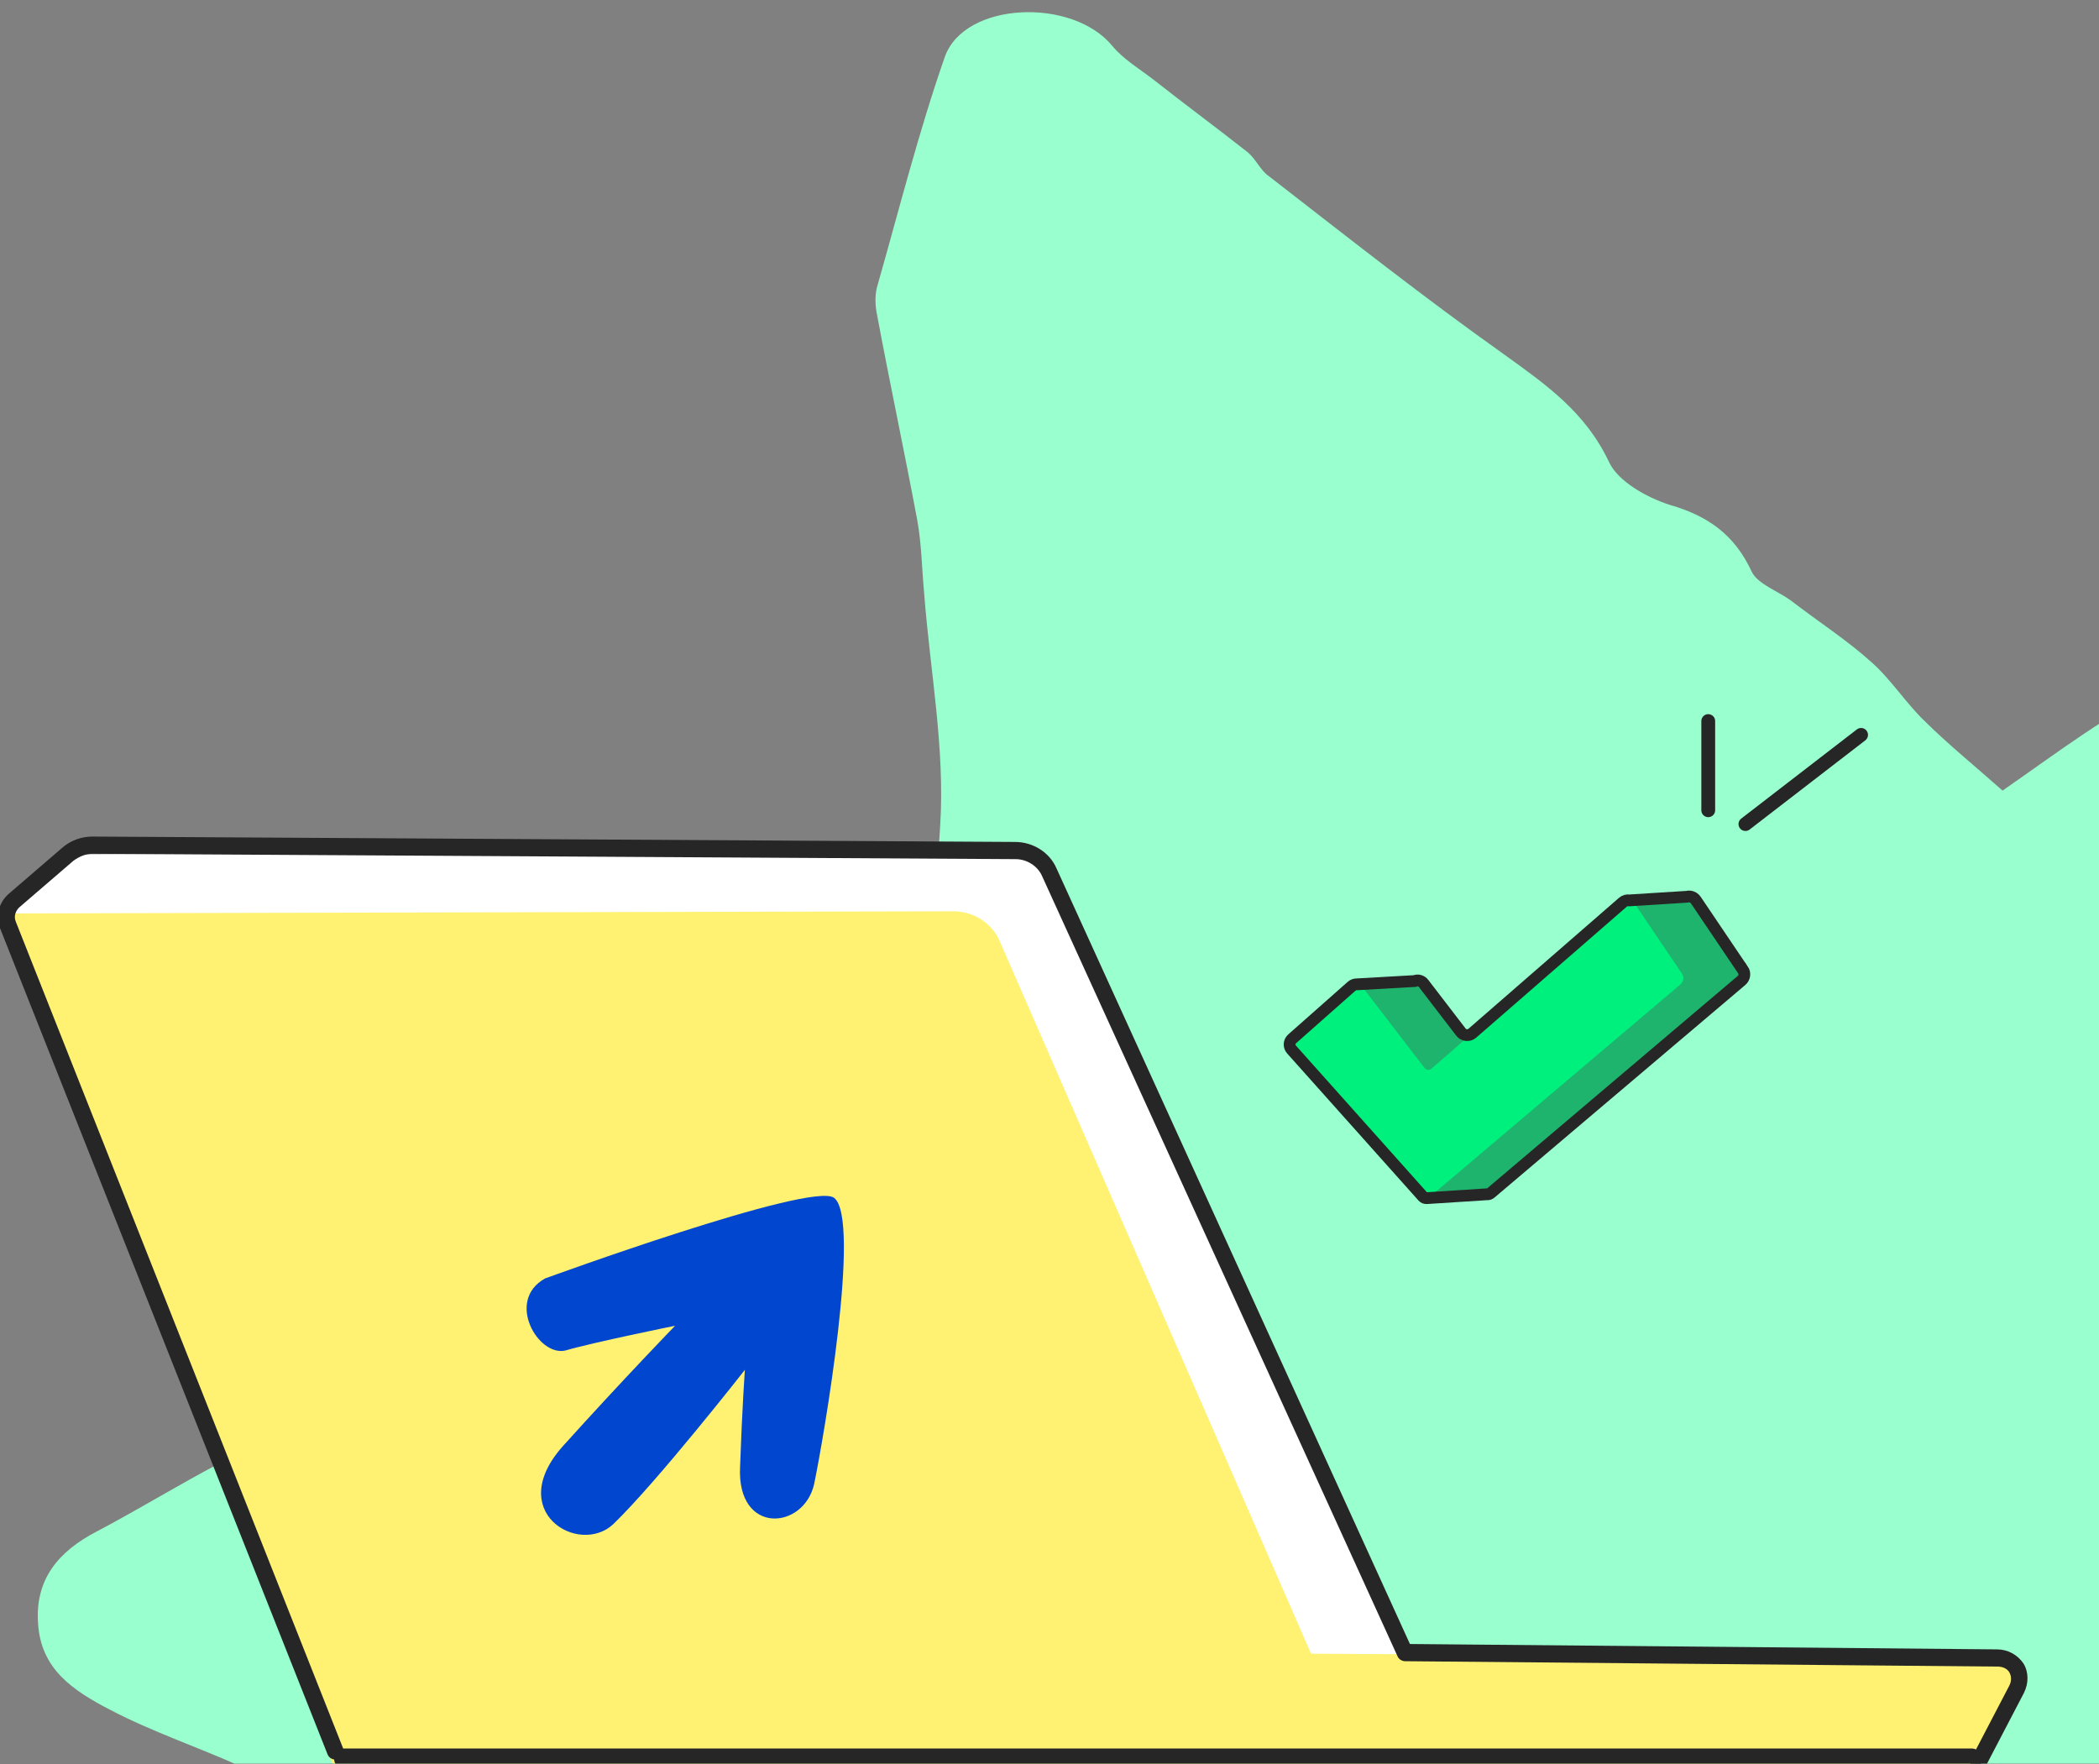 <svg width="326" height="274" viewBox="0 0 326 274" fill="none" xmlns="http://www.w3.org/2000/svg">
<rect x="0" y="0" width="326" height="274" fill="#808080" stroke="none"/>
<g clip-path="url(#clip0_2182_1456)">
<path d="M311.022 122.789C319.588 116.844 327.562 110.74 336.922 106.17C349.353 99.993 359.562 89.099 370.8 80.278C387.907 66.902 404.725 53.026 422.679 40.827C429.139 36.431 438.481 35.87 446.692 34.795C451.827 34.164 455.872 37.994 455.825 43.687C455.754 47.894 454.592 52.231 454.002 56.404C453.014 63.64 452.42 70.982 451.11 78.238C449.992 84.383 448.229 90.566 446.395 96.625C444.752 101.573 441.585 105.901 440.389 110.757C438.296 118.965 436.794 127.331 435.613 135.678C435.355 137.827 435.995 140.957 437.433 142.293C443.185 147.638 440.989 153.071 438.544 158.649C434.984 167.204 430.761 175.475 428.311 184.221C425.473 194.025 422.726 204.277 422.754 214.426C422.774 219.08 428.118 225.16 432.821 228.111C440.756 233.195 450.06 236.322 458.653 240.526C461.846 242.016 464.577 244.438 467.487 246.591C472.229 250.186 476.682 253.281 483.485 253.519C488.086 253.695 494.15 256.693 496.44 260.371C500.731 267.225 506.458 271.084 513.238 274.169C519.749 277.076 524.03 281.603 524.244 289.479C524.386 297.229 522.157 303.182 514.436 305.973C508.037 308.167 501.475 309.79 494.951 312.056C484.12 315.81 473.309 319.886 462.55 323.764C460.084 324.688 457.69 325.737 455.171 326.858C447.22 330.116 446.211 332.698 449.396 340.524C454.049 352.336 458.38 364.166 462.961 375.853C463.813 378.194 465.361 380.299 466.785 382.477C467.723 384.102 469.681 385.471 469.974 387.135C473.427 402.639 485.974 414.559 486.98 431.309C487.231 435.497 492.386 439.519 494.965 443.697C497.399 447.624 499.655 451.821 501.517 455.911C503.923 461.521 505.329 467.709 508.359 472.958C513.05 481.082 513.359 486.236 508.078 494.118C503.099 501.658 498.028 504.419 489.065 501.595C478.722 498.401 468.907 493.236 458.723 489.451C452.304 486.991 445.548 485.392 439.095 483.452C436.335 482.712 433.292 482.636 430.888 481.358C417.106 473.651 401.119 473.382 386.756 467.843C377.163 464.216 367.801 460.123 358.102 456.89C345.375 452.74 332.56 449.307 319.799 445.676C312.433 443.596 304.994 441.392 297.594 439.832C295.695 439.429 293.229 440.352 291.623 441.613C285.788 445.648 280.116 450.256 274.425 454.542C267.253 460.016 260.515 466.239 252.857 471.16C242.272 477.938 236.223 490.262 222.652 493.599C216.339 495.077 210.576 499.237 204.827 502.557C202.702 503.783 200.832 506.029 199.679 508.361C196.061 515.949 190.284 520.951 182.583 524.065C176.525 526.562 170.377 528.612 164.608 531.609C161.911 533 159.561 535.856 157.908 538.477C153.396 546.248 147.469 549.837 140.536 548.507C133.799 547.23 129.75 542.236 128.314 533.4C127.962 530.77 127.413 528.087 127.456 525.563C128.048 513.889 128.713 502.341 125.492 490.702C124.491 486.947 125.668 481.769 127.657 478.287C134.422 466.049 135.943 453.673 132.856 439.957C130.757 430.837 129.283 421.356 135.453 412.128C137.587 408.896 136.142 402.065 134.458 397.704C131.417 390.128 132.03 383.108 133.374 375.333C135.015 366.054 141.008 357.095 136.005 346.985C135.192 345.288 135.412 342.495 136.334 340.629C140.486 332.233 134.527 328.841 128.964 325.554C115.018 317.274 100.967 309.389 86.791 301.576C84.584 300.351 81.896 299.736 79.405 299.174C70.178 297.336 61.609 294.617 55.059 286.734C45.304 275.035 30.077 272.328 17.194 265.601C11.256 262.531 6.336 259.206 5.911 252.119C5.433 245.229 9.119 240.935 15.012 237.865C24.977 232.612 34.49 226.287 44.98 222.23C51.359 219.713 59.062 220.932 66.273 220.435C67.437 220.43 69.086 220.977 69.764 220.419C84.757 210.597 103.004 216.226 118.835 209.586C127.911 205.679 137.964 204.041 146.42 201.658C146.954 189.018 149.018 178.161 147.558 167.839C145.727 154.565 145.079 141.608 146.021 128.232C146.792 116.289 144.446 104.145 143.534 92.174C143.177 88.38 143.142 84.567 142.463 80.794C140.464 70.116 138.215 59.583 136.217 48.905C135.942 47.563 135.846 45.953 136.215 44.573C139.635 32.6 142.66 20.522 146.743 8.832C149.783 0.244 166.553 -0.439 172.763 7.141C174.436 9.174 176.985 10.703 179.087 12.322C183.973 16.167 188.912 19.814 193.798 23.659C195.091 24.745 195.779 26.515 197.126 27.404C209.197 36.765 221.143 46.2 233.569 55.023C240.124 59.737 246.265 64.024 249.897 71.759C251.307 74.778 255.721 77.228 259.217 78.376C265.204 80.086 269.387 83.003 272.062 88.791C273.02 90.738 276.121 91.78 278.151 93.275C282.354 96.514 286.86 99.412 290.688 102.867C293.761 105.592 296.051 109.27 298.999 112.067C302.505 115.542 306.583 118.853 311.022 122.789Z" fill="#99FFCE"/>
<path d="M270.685 150.622L263.374 139.788C263.167 139.484 262.858 139.303 262.525 139.246C262.342 139.219 262.149 139.225 261.971 139.281L253.071 139.843L255.409 144.836L231.797 165.368C231.466 165.654 230.964 165.601 230.703 165.256L221.087 152.731C220.925 152.521 220.716 152.386 220.479 152.317C220.229 152.242 219.958 152.259 219.713 152.365L210.712 152.875L213.62 157.664L210.141 160.741C209.651 161.173 209.608 161.919 210.045 162.402L225.853 180.104L221.549 186.091L230.913 185.5L230.912 185.481C231.114 185.507 231.324 185.455 231.49 185.315L270.466 152.278C270.957 151.859 271.054 151.142 270.697 150.608L270.685 150.622Z" fill="#1FB46D"/>
<path d="M200.675 161.344L209.917 153.169C210.425 152.717 211.212 152.79 211.627 153.333L221.244 165.858C221.511 166.203 222.012 166.256 222.337 165.97L252.036 140.14C252.606 139.645 253.486 139.757 253.914 140.384L261.225 151.218C261.588 151.751 261.485 152.475 260.994 152.888L222.018 185.924C221.704 186.19 221.237 186.155 220.965 185.848L200.566 163.006C200.135 162.522 200.178 161.776 200.662 161.344L200.675 161.344Z" fill="#00F07D"/>
<path d="M270.685 150.621L263.374 139.787C263.167 139.483 262.859 139.302 262.525 139.245C262.343 139.218 262.149 139.224 261.971 139.28L253.071 139.842C252.718 139.787 252.342 139.875 252.048 140.133L228.67 160.469C228.136 160.936 227.323 160.851 226.893 160.29L221.095 152.735C220.933 152.526 220.724 152.39 220.487 152.321C220.237 152.246 219.966 152.263 219.721 152.369L210.72 152.879C210.442 152.877 210.156 152.966 209.93 153.168L200.688 161.342C200.198 161.774 200.155 162.521 200.592 163.004L220.992 185.847C221.145 186.018 221.35 186.096 221.563 186.089L230.914 185.486C231.116 185.512 231.326 185.46 231.498 185.32L270.473 152.283C270.964 151.864 271.061 151.147 270.704 150.613L270.685 150.621Z" stroke="#262626" stroke-width="1.829" stroke-miterlimit="10"/>
<path d="M265.311 125.843V111.99M271.085 127.987L289.049 114.135" stroke="#262626" stroke-width="2.145" stroke-linecap="round"/>
<path d="M2.393 139.864L10.736 132.684L157.824 132.1C157.824 132.1 161.913 132.183 163.081 135.439C164.249 138.779 218.312 256.837 218.312 256.837L128.707 261.346L47.613 260.01L12.739 174.43L0.975 141.868L2.393 139.864Z" fill="white"/>
<path d="M0.975 141.868L148.063 141.534C151.317 141.534 154.153 143.454 155.322 146.293L203.628 256.837L258.024 257.171H310.502L313.005 261.012L306.247 275.038L51.617 273.869L5.647 156.312L0.975 141.868Z" fill="#FFF273"/>
<path d="M307.332 275.038C307.165 275.038 306.915 274.955 306.748 274.871C306.08 274.537 305.83 273.702 306.164 273.118L312.087 261.763C312.421 261.095 312.421 260.344 312.087 259.759C311.754 259.175 311.086 258.841 310.252 258.841L218.228 258.006C217.727 258.006 217.227 257.672 217.06 257.254L161.829 136.024C161.162 134.521 159.493 133.435 157.741 133.435L14.407 132.6C13.323 132.6 12.322 133.018 11.404 133.686L3.061 140.866C2.477 141.367 2.06 142.286 2.477 143.204L53.286 271.532C53.536 272.2 53.203 272.951 52.535 273.201C51.868 273.452 51.117 273.118 50.866 272.45L0.057 144.289C-0.777 142.536 -0.276 140.282 1.309 138.862L9.652 131.682C10.987 130.513 12.655 129.929 14.324 129.929L157.657 130.764C160.411 130.764 162.997 132.35 164.082 134.855L218.979 255.334L310.168 256.169C311.837 256.169 313.339 257.004 314.257 258.34C315.091 259.676 315.091 261.429 314.34 262.932L308.416 274.287C308.25 274.788 307.832 275.038 307.332 275.038Z" fill="#262626"/>
<path d="M84.656 198.559C84.656 198.559 126.038 183.447 129.542 186.035C133.797 189.292 127.957 223.19 126.455 230.453C124.87 237.634 114.441 238.469 114.941 227.865C115.275 218.347 115.692 212.753 115.692 212.753C115.692 212.753 102.093 230.119 95.252 236.715C89.912 241.725 78.232 234.795 87.493 224.525C96.754 214.256 104.846 205.907 104.846 205.907C104.846 205.907 92.081 208.495 87.826 209.747C83.572 210.749 78.482 201.983 84.656 198.559Z" fill="#0146CF"/>
<path d="M53.518 273.18H306.215" stroke="#262626" stroke-width="3.24" stroke-linecap="round"/>
</g>
<defs>
<clipPath id="clip0_2182_1456">
<rect width="326" height="273" fill="white" transform="translate(0 0.911)"/>
</clipPath>
</defs>
</svg>
